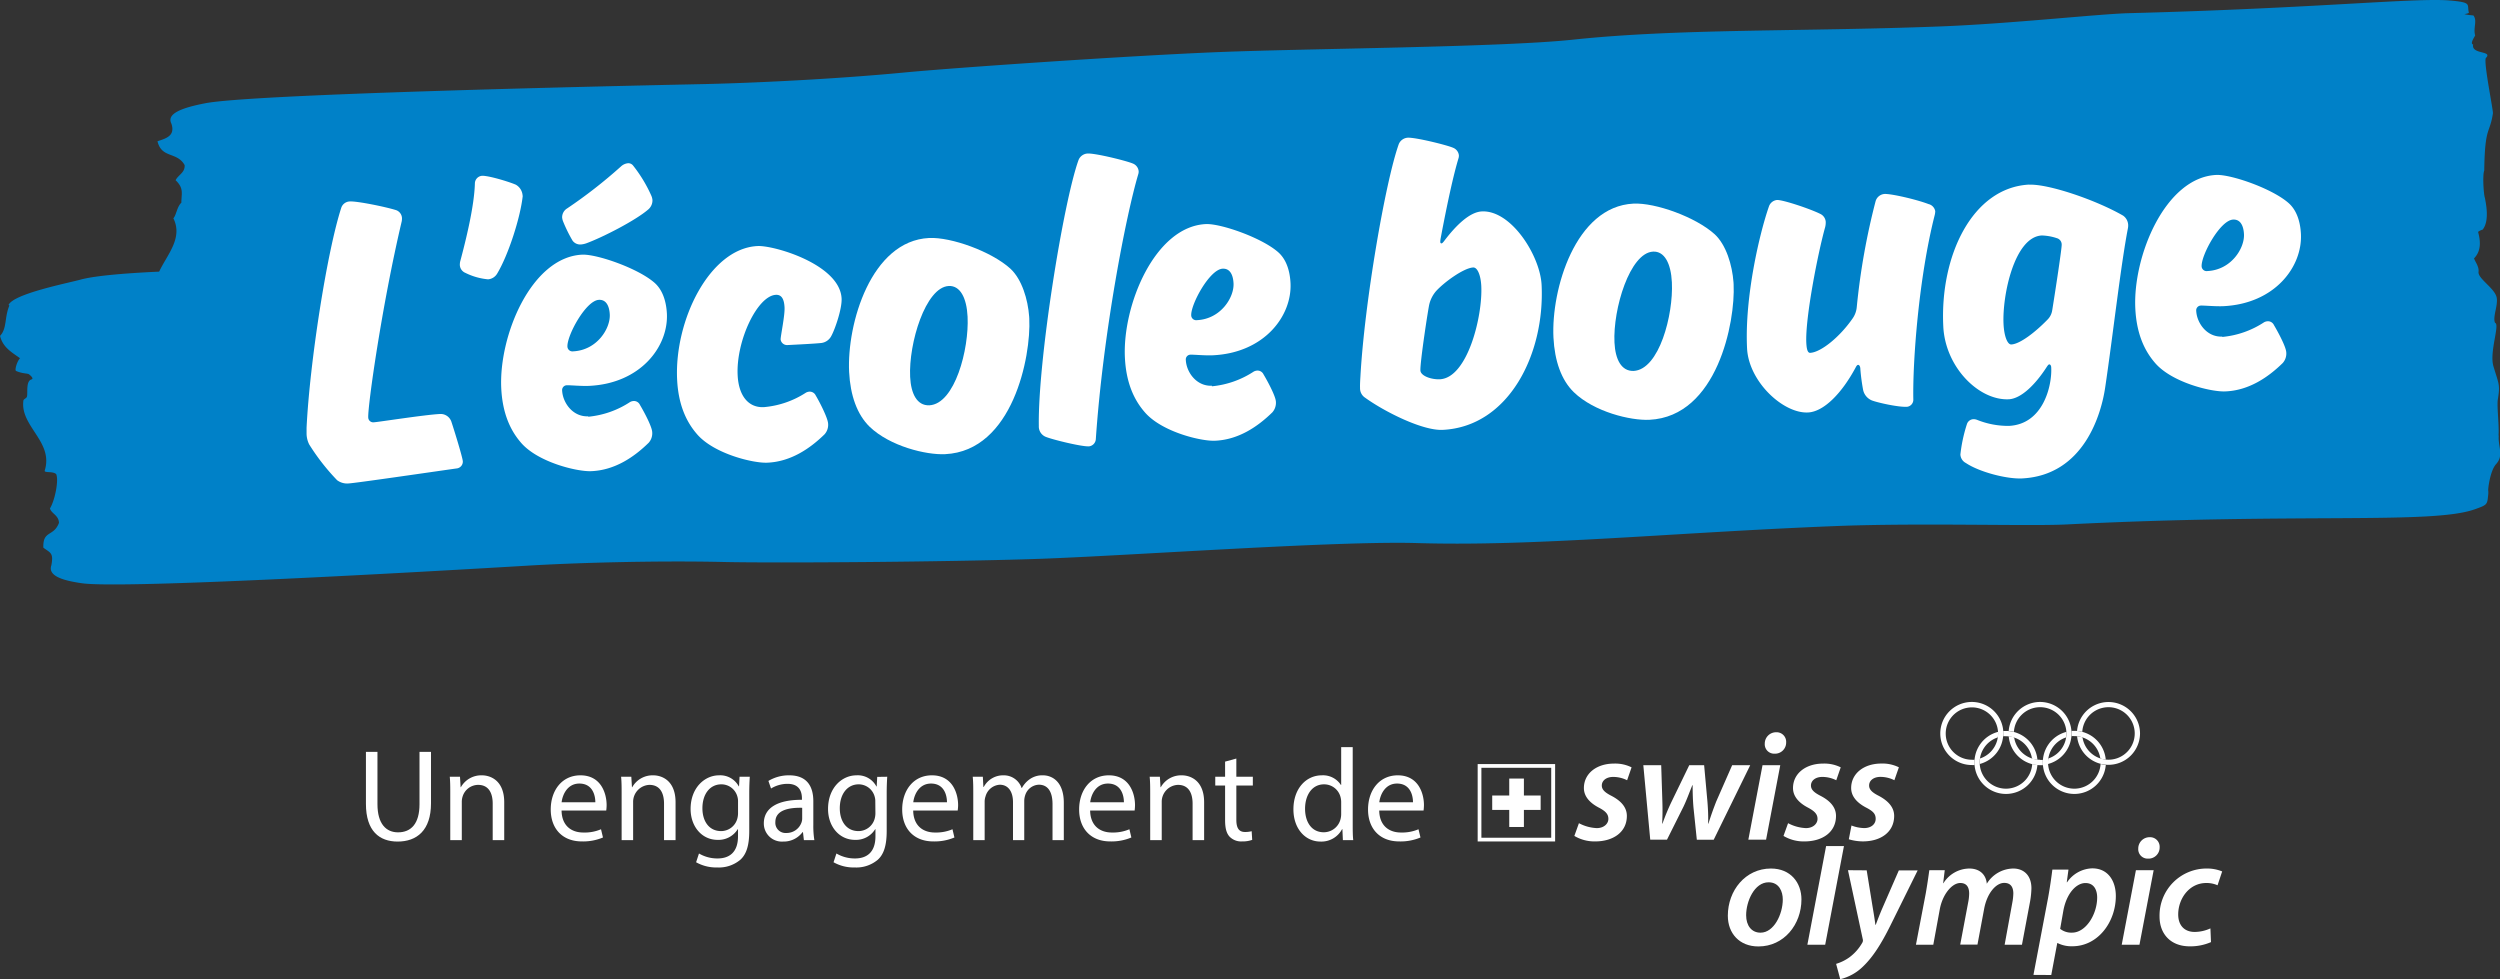 <svg id="Ebene_3" data-name="Ebene 3" xmlns="http://www.w3.org/2000/svg" xmlns:xlink="http://www.w3.org/1999/xlink" viewBox="0 0 704.64 275.94"><rect x="0" y="0" width="704.64" height="275.94" fill="#333333" stroke="none"/><defs><style>.cls-1{fill:none;}.cls-2{clip-path:url(#clip-path);}.cls-3{fill:#fff;}.cls-4{fill:#0081c8;}</style><clipPath id="clip-path" transform="translate(-1.98 -41.33)"><rect class="cls-1" x="-39.96" y="-55.46" width="802.57" height="457.62"/></clipPath></defs><g id="Ebene_2" data-name="Ebene 2"><g class="cls-2"><path class="cls-3" d="M609,131.76c1-5.9,2.7-16.55,2.66-17.46a1.78,1.78,0,0,0-1.32-1.74,13.19,13.19,0,0,0-4-.74c-7.31.31-10.72,15.87-10.4,23.63.14,3.26,1,5.47,2,5.43,2.36-.1,6.51-3.31,9.64-6.48a4.42,4.42,0,0,0,1.35-2.64" transform="translate(-1.98 -41.33)"/></g><path class="cls-4" d="M706.2,164.11c.23-2.74-.5-8.23-.19-10.22.68-4.17.29-4.21-1.24-9.32-1.2-4,1.89-11.86.46-12.24-.77-1.63.95-5.06.43-7.23-.6-2.59-5.34-5.27-5.09-7.16.19-1.42-.93-2.79-1.27-3.79,2.21-2.21,1.73-5.27,1.15-7.42,0,0,0,0,0-.06a4.56,4.56,0,0,1,1.29-.63c2-2.54.88-7.48.64-8.87-.39-1.07-.71-6.58-.2-7.76.17-12.64,1.53-10.15,2.45-16.14.08-1-2.67-14.36-2-15.58,2.11-2.16-4.18-.92-3.58-3.83-1-.16.43-2.18.57-2.54-.61-2.14.68-4.15-.5-5.64a15.76,15.76,0,0,1-2.55-.36c.86-.16,1.3-.31,1.27-.44-.6-2.3,1.08-2.86-5.37-3.41-9.83-.82-37.71,2.21-90.37,3.57-8.62.22-33.49,3-53.5,3.75-39.07,1.49-73.63.57-103.25,3.72C425.1,54.66,370.8,55,345.76,56c-25.2,1-74.42,4.39-88.73,5.75-19.58,1.88-43.18,3-57.09,3.29-33.11.71-127.08,2.85-140.15,5.4-6.88,1.34-10.92,3-9.49,5.77h0c1.11,3.42-1.49,4.12-3.93,4.93,1.15,4.9,5.5,2.89,7.65,6.72.15,2.15-1.83,2.75-2.54,4.27,2.42,2.32,1.61,3.78,1.62,6.33-1.25,1.14-1.47,3.66-2.26,4.38,2.78,5.6-1.76,10.26-4,15.05-10,.46-18.16,1.19-22,2.21-3.58,1-19,4-20.44,7.17,0,0,.07.11.24.16C3.2,130.74,4,133.89,2,136c.76,3.24,3.32,4.65,5.63,6.3-.83.79-1.58,3.38-1.13,3.58,1.8.8,3.24.66,3.62.93s1.51,1.24.74,1.46c-1.65.45-1,3.87-1.29,4.88-.13.46-1,.67-1,1.12-.95,7.26,8.6,11.56,6,19.74-.06.67,2.3.07,3.24.95.78,1.67-.34,7.39-1.75,9.67.37,1.46,2.48,1.91,2.54,4.07-1.49,4-4.59,2-4.4,7,2,1.48,2.91,1.44,2.26,4.94h0c-1,2.84,2.63,4.24,8.65,5.09,11.49,1.62,95.4-3.16,126.14-5,13.1-.77,35.66-1.44,54.74-1,14.1.33,63.45,0,89.26-.9,26.07-.94,83.84-5.12,106.23-4.43,33.3,1,72.33-3,118-4.8,23.88-.93,54.34.08,64.9-.45,65.94-3.31,102.88,0,115-4.23,3.84-1.34,3.6-1.37,3.93-4.27a5.68,5.68,0,0,0,0-1c-.13-.21.48-5.52,2.15-7.44,2.36-2.54.54-5,.81-8.14" transform="translate(-1.98 -41.33)"/><path class="cls-3" d="M129.14,160c.83,2.46,3.24,10.3,3.29,11.37a1.94,1.94,0,0,1-1.81,2c-6.5.92-28.47,4.13-30.36,4.22a4.7,4.7,0,0,1-3.26-.91,61.24,61.24,0,0,1-7.87-10.08,7,7,0,0,1-.74-2.94c0-.6,0-1.78,0-1.78.89-18.37,5.78-49.78,9.82-62.11a2.62,2.62,0,0,1,2.42-1.66c2-.1,9.7,1.43,13,2.45a2.49,2.49,0,0,1,1.65,2.3,4.28,4.28,0,0,1-.07.84c-5.62,23.83-9.6,52.1-9.44,55.3a1.4,1.4,0,0,0,1.61,1.35c.84,0,14.3-2.12,18.57-2.33a3.19,3.19,0,0,1,3.19,2" transform="translate(-1.98 -41.33)"/><path class="cls-3" d="M149.32,96.51c-.65,6.11-4.06,16.74-7.25,22a3.25,3.25,0,0,1-2.54,1.55,18,18,0,0,1-6.4-1.83,2.5,2.5,0,0,1-1.54-2.42,4.52,4.52,0,0,1,.08-.72c1.61-6,4-15.66,4.16-22.09a2.19,2.19,0,0,1,2-2.12c1.78-.09,7.57,1.65,9.52,2.5a3.77,3.77,0,0,1,1.93,3.12" transform="translate(-1.98 -41.33)"/><path class="cls-3" d="M167.76,158.79a25.85,25.85,0,0,0,11.81-4.15,2.4,2.4,0,0,1,.94-.28,1.86,1.86,0,0,1,1.84,1.09c.91,1.51,3.38,6,3.46,7.68a4,4,0,0,1-1,3c-4.08,4-9.49,7.72-16.14,8-3.92.2-15-2.47-19.78-7.95-3.4-3.88-5.31-8.9-5.63-15.43-.72-14.71,8.43-36.93,22.79-37.64,4.15-.19,15.89,3.87,20.5,8,2.49,2.26,3.25,5.79,3.4,8.63.44,9.26-7.38,19.64-21.86,20.35-2.25.11-5.48-.22-6.43-.17a1.36,1.36,0,0,0-1.24,1.49c.18,3.44,3,7.47,7.38,7.26m9.06-70.28a3.4,3.4,0,0,1,2.09-1.05,1.69,1.69,0,0,1,1.46.64,39.46,39.46,0,0,1,5.17,8.55,4.12,4.12,0,0,1,.3,1.17,3.38,3.38,0,0,1-1.06,2.56c-3.54,3.14-13.06,8-17.62,9.66a6.36,6.36,0,0,1-1.41.31,2.67,2.67,0,0,1-2.43-1.07,40.94,40.94,0,0,1-2.64-5.35,4.18,4.18,0,0,1-.3-1.18,2.93,2.93,0,0,1,1.42-2.56,138,138,0,0,0,15-11.68M161.91,139a1.41,1.41,0,0,0,1.62,1.36c6.76-.34,10.51-6.47,10.32-10.38-.11-2.26-.93-4.24-3.06-4.14-3.68.18-9,10-8.88,13.16" transform="translate(-1.98 -41.33)"/><path class="cls-3" d="M222,137c0-1,1.22-6.73,1.11-9s-.77-3.65-2.44-3.57c-5.22.25-11.26,13-10.78,22.65.28,5.82,3.06,9.25,7.45,9A25.77,25.77,0,0,0,229.14,152a2.4,2.4,0,0,1,.93-.28,1.87,1.87,0,0,1,1.84,1.1c.91,1.5,3.4,6.26,3.48,7.92a4,4,0,0,1-1,3c-4.09,4-9.5,7.72-16.14,8-3.92.19-15-2.48-19.78-8-3.4-3.88-5.32-8.91-5.64-15.43-.81-16.62,9.15-37,22.68-37.63,4.63-.23,23.21,5.18,23.68,14.79.14,2.85-1.84,8.66-2.93,10.61a3.67,3.67,0,0,1-2.76,1.92c-1.9.21-6.88.45-9.61.59A1.83,1.83,0,0,1,222,137" transform="translate(-1.98 -41.33)"/><path class="cls-3" d="M292.09,131.18c.52,10.56-4.61,37.23-23.71,38.16-5.35.26-15.58-2.22-21.32-7.76-3.49-3.41-5.42-8.78-5.75-15.43-.66-13.53,6.17-36.94,22.54-37.74,6.18-.3,17.56,3.78,22.91,8.64,3.25,3,4.95,8.68,5.3,13.54Zm-17.39-.58c-.26-5.34-2.1-8.82-5.31-8.66-6.52.32-11.34,16.14-10.88,25.63.23,4.75,1.94,8.12,5.39,8,7.24-.36,11.24-15.89,10.8-24.92" transform="translate(-1.98 -41.33)"/><path class="cls-3" d="M308.74,167.13c-1.9.09-9.72-1.79-11.9-2.63a3.14,3.14,0,0,1-2.06-3.11c-.3-18.31,6.91-63.15,11.21-75a2.91,2.91,0,0,1,2.53-1.79c2.26-.11,11.05,2.08,12.75,2.82a2.59,2.59,0,0,1,1.65,2.19,2.52,2.52,0,0,1-.08.71c-3.48,11.6-9.95,44.87-12,74.83a2.18,2.18,0,0,1-2.05,2" transform="translate(-1.98 -41.33)"/><path class="cls-3" d="M343.54,150.21a25.85,25.85,0,0,0,11.81-4.15,2.48,2.48,0,0,1,.94-.28,1.87,1.87,0,0,1,1.83,1.09c.91,1.51,3.39,6,3.48,7.68a4.07,4.07,0,0,1-1,3c-4.09,4-9.5,7.72-16.15,8-3.92.19-15-2.48-19.78-8-3.4-3.88-5.31-8.9-5.63-15.43-.72-14.72,8.43-36.93,22.79-37.63,4.15-.21,15.89,3.86,20.5,8,2.49,2.26,3.25,5.78,3.39,8.64.45,9.25-7.37,19.63-21.85,20.34-2.25.11-5.48-.22-6.43-.17a1.34,1.34,0,0,0-1.23,1.49c.16,3.44,3,7.46,7.37,7.26m-5.85-19.83a1.41,1.41,0,0,0,1.61,1.35c6.77-.33,10.52-6.46,10.32-10.37-.11-2.26-.92-4.24-3.06-4.14-3.67.18-9,10-8.87,13.16" transform="translate(-1.98 -41.33)"/><path class="cls-3" d="M407.93,109.46c0,.36.15.48.38.47s.69-.64.69-.64c3.35-4.44,7.21-8.2,10.65-8.37,8.31-.4,16.44,12.53,16.84,20.72.95,19.46-9.24,39.94-27.87,40.85-5.69.28-16.43-5.14-21.85-9.05a3.14,3.14,0,0,1-1.45-2.78c-.05-.94.09-3,.09-3,1.13-20.88,7.06-55.19,10.83-65.73a2.94,2.94,0,0,1,2.53-1.79c2.26-.1,11.05,2.08,12.75,2.83a2.58,2.58,0,0,1,1.66,2.18,2.79,2.79,0,0,1-.09.72c-1.44,4.71-3.19,12.76-5.07,22.73a6.42,6.42,0,0,0-.09.83m-.12,38.8c7.83-.39,12.09-17.84,11.68-26.27-.15-3.08-1.09-5.3-2.28-5.24-2.61.12-8.13,4.08-10.5,6.7a9,9,0,0,0-1.84,3.54c-.31,1.08-2.65,16.42-2.54,18.79.08,1.55,3.1,2.59,5.48,2.48" transform="translate(-1.98 -41.33)"/><path class="cls-3" d="M490.61,121.49c.52,10.56-4.6,37.22-23.71,38.16-5.34.26-15.58-2.22-21.32-7.77-3.5-3.39-5.42-8.77-5.75-15.42-.66-13.53,6.17-36.94,22.55-37.74,6.17-.3,17.55,3.78,22.9,8.64,3.24,3,4.94,8.68,5.3,13.54Zm-17.4-.58c-.26-5.34-2.09-8.82-5.3-8.66-6.53.32-11.34,16.13-10.88,25.63.23,4.75,1.94,8.11,5.39,8,7.24-.36,11.23-15.9,10.79-24.92" transform="translate(-1.98 -41.33)"/><path class="cls-3" d="M547.44,100.87a5,5,0,0,1-.18,1.2c-4.49,17.71-6.2,41.23-6,51.81a2,2,0,0,1-1.8,2.11c-2.49.12-8.14-1.15-9.84-1.78a4.12,4.12,0,0,1-2.53-3.09,55.41,55.41,0,0,1-.75-5.67c0-.84-.31-1.3-.66-1.28s-.68.75-.68.75c-3.93,7.33-9,12.45-13.42,12.67-7,.34-16.72-8.7-17.18-18.08-.71-14.48,3.53-32.41,6.14-39.92a2.7,2.7,0,0,1,2.29-1.89c1.66-.08,9.4,2.51,12.21,3.92a2.69,2.69,0,0,1,1.53,2.19,5.49,5.49,0,0,1-.16,1.55c-2,7.12-5.65,25.62-5.31,32.62.09,1.78.38,2.84,1.09,2.8,3-.14,8.35-4.45,12-9.75a6.6,6.6,0,0,0,1.14-3.26A193,193,0,0,1,530.64,98a2.83,2.83,0,0,1,2.52-2c1.78-.09,8.76,1.47,12.39,2.85a2.51,2.51,0,0,1,1.89,2" transform="translate(-1.98 -41.33)"/><path class="cls-3" d="M573.9,93.39c5.34-.26,18.65,4.21,26.48,8.71a3.38,3.38,0,0,1,1.44,2.66,4.34,4.34,0,0,1-.08.95c-2,10.34-4.23,30.2-6.38,44.69-1.06,7.43-5.92,24.92-23.49,25.78-4.27.2-12-1.8-15.8-4.35a2.82,2.82,0,0,1-1.54-2.42,42.66,42.66,0,0,1,1.84-8.54,2,2,0,0,1,1.84-1.39,2.72,2.72,0,0,1,1,.18,23.43,23.43,0,0,0,9,1.71c9.73-.48,12.17-11.42,11.92-16.41,0-.59-.28-.94-.52-.92s-.34.13-.68.62c-3.31,5.16-7.29,9-10.73,9.21-8.43.41-17.93-9-18.49-20.51-1-19.94,8.2-39.18,24.22-40m6.49,35.38c1-6.23,2.71-17.51,2.66-18.46a1.86,1.86,0,0,0-1.4-1.83,14.47,14.47,0,0,0-4.2-.75c-7.71.38-11.19,16.85-10.79,25,.17,3.44,1.12,5.78,2.19,5.72,2.48-.12,6.84-3.55,10.12-6.92a4.67,4.67,0,0,0,1.42-2.8" transform="translate(-1.98 -41.33)"/><path class="cls-3" d="M628.32,136.3a25.73,25.73,0,0,0,11.81-4.14,2.4,2.4,0,0,1,.94-.28,1.86,1.86,0,0,1,1.84,1.09c.9,1.51,3.39,6,3.47,7.68a4,4,0,0,1-1,3c-4.08,4-9.49,7.72-16.14,8-3.92.2-15-2.47-19.78-7.95-3.4-3.88-5.31-8.9-5.63-15.43-.72-14.72,8.43-36.93,22.79-37.63,4.15-.2,15.89,3.85,20.5,8,2.49,2.26,3.25,5.79,3.39,8.64.45,9.26-7.37,19.64-21.85,20.35-2.25.1-5.48-.22-6.43-.17a1.34,1.34,0,0,0-1.23,1.49c.17,3.44,3,7.46,7.37,7.25m-5.85-19.82a1.41,1.41,0,0,0,1.62,1.35c6.76-.33,10.51-6.46,10.32-10.38-.11-2.25-.93-4.24-3.06-4.13-3.68.18-9,10-8.88,13.16" transform="translate(-1.98 -41.33)"/></g><g id="Ebene_1" data-name="Ebene 1"><path class="cls-3" d="M108.37,253.25V268c0,5.57,2.47,7.93,5.79,7.93,3.69,0,6.06-2.44,6.06-7.93V253.25h3.24v14.5c0,7.64-4,10.78-9.41,10.78-5.09,0-8.93-2.92-8.93-10.63V253.25Z" transform="translate(-1.98 -41.33)"/><path class="cls-3" d="M128.89,265.1c0-1.85,0-3.36-.14-4.84h2.88l.18,2.95h.07a6.59,6.59,0,0,1,5.91-3.35c2.47,0,6.31,1.47,6.31,7.6v10.66h-3.25V267.83c0-2.88-1.07-5.28-4.13-5.28a4.62,4.62,0,0,0-4.36,3.32,4.92,4.92,0,0,0-.22,1.52v10.73h-3.25Z" transform="translate(-1.98 -41.33)"/><path class="cls-3" d="M160.26,269.78c.07,4.39,2.87,6.2,6.12,6.2a11.71,11.71,0,0,0,5-.92l.55,2.32a14.38,14.38,0,0,1-5.94,1.11c-5.5,0-8.78-3.61-8.78-9s3.17-9.63,8.37-9.63c5.83,0,7.38,5.13,7.38,8.41a11.66,11.66,0,0,1-.11,1.51Zm9.52-2.32c0-2.07-.85-5.28-4.51-5.28-3.28,0-4.72,3-5,5.28Z" transform="translate(-1.98 -41.33)"/><path class="cls-3" d="M177.19,265.1c0-1.85,0-3.36-.15-4.84h2.88l.18,2.95h.08a6.57,6.57,0,0,1,5.9-3.35c2.47,0,6.31,1.47,6.31,7.6v10.66h-3.25V267.83c0-2.88-1.07-5.28-4.13-5.28a4.79,4.79,0,0,0-4.58,4.84v10.73h-3.24Z" transform="translate(-1.98 -41.33)"/><path class="cls-3" d="M213.31,260.26c-.08,1.29-.15,2.73-.15,4.91v10.37c0,4.1-.81,6.6-2.55,8.15a9.42,9.42,0,0,1-6.49,2.14,11.52,11.52,0,0,1-5.94-1.47l.81-2.47a10.16,10.16,0,0,0,5.24,1.4c3.32,0,5.76-1.74,5.76-6.24v-2h-.08a6.36,6.36,0,0,1-5.68,3c-4.43,0-7.6-3.76-7.6-8.71,0-6,4-9.48,8-9.48a5.92,5.92,0,0,1,5.57,3.1h.08l.15-2.7ZM210,267.31a4.62,4.62,0,0,0-.19-1.48,4.67,4.67,0,0,0-4.54-3.43c-3.09,0-5.31,2.62-5.31,6.76,0,3.5,1.77,6.42,5.28,6.42a4.75,4.75,0,0,0,4.5-3.32,5.83,5.83,0,0,0,.26-1.74Z" transform="translate(-1.98 -41.33)"/><path class="cls-3" d="M228.56,278.12l-.26-2.25h-.11a6.64,6.64,0,0,1-5.46,2.66,5.09,5.09,0,0,1-5.46-5.13c0-4.32,3.84-6.68,10.74-6.64v-.37c0-1.48-.41-4.13-4.06-4.13a8.9,8.9,0,0,0-4.65,1.32l-.74-2.14a11.19,11.19,0,0,1,5.87-1.58c5.46,0,6.79,3.72,6.79,7.3v6.68a25.34,25.34,0,0,0,.29,4.28Zm-.48-9.11c-3.54-.08-7.56.55-7.56,4a2.87,2.87,0,0,0,3.06,3.1,4.45,4.45,0,0,0,4.32-3,3.38,3.38,0,0,0,.18-1Z" transform="translate(-1.98 -41.33)"/><path class="cls-3" d="M252.05,260.26c-.08,1.29-.15,2.73-.15,4.91v10.37c0,4.1-.81,6.6-2.55,8.15a9.42,9.42,0,0,1-6.49,2.14,11.52,11.52,0,0,1-5.94-1.47l.81-2.47a10.16,10.16,0,0,0,5.24,1.4c3.32,0,5.76-1.74,5.76-6.24v-2h-.08a6.36,6.36,0,0,1-5.68,3c-4.43,0-7.6-3.76-7.6-8.71,0-6,3.95-9.48,8-9.48A5.92,5.92,0,0,1,249,263h.08l.15-2.7Zm-3.36,7.05a4.62,4.62,0,0,0-.19-1.48A4.67,4.67,0,0,0,244,262.4c-3.1,0-5.32,2.62-5.32,6.76,0,3.5,1.77,6.42,5.28,6.42a4.75,4.75,0,0,0,4.5-3.32,5.83,5.83,0,0,0,.26-1.74Z" transform="translate(-1.98 -41.33)"/><path class="cls-3" d="M259.37,269.78c.07,4.39,2.88,6.2,6.12,6.2a11.71,11.71,0,0,0,4.95-.92l.55,2.32a14.38,14.38,0,0,1-5.94,1.11c-5.5,0-8.78-3.61-8.78-9s3.17-9.63,8.38-9.63c5.83,0,7.38,5.13,7.38,8.41a11.3,11.3,0,0,1-.12,1.51Zm9.52-2.32c0-2.07-.85-5.28-4.5-5.28-3.29,0-4.73,3-5,5.28Z" transform="translate(-1.98 -41.33)"/><path class="cls-3" d="M276.3,265.1c0-1.85,0-3.36-.15-4.84H279l.15,2.88h.11a6.16,6.16,0,0,1,5.61-3.28,5.28,5.28,0,0,1,5.06,3.58H290a7.34,7.34,0,0,1,2-2.33,6.1,6.1,0,0,1,3.95-1.25c2.36,0,5.87,1.55,5.87,7.75v10.51h-3.18V268c0-3.43-1.25-5.5-3.87-5.5a4.21,4.21,0,0,0-3.84,3,5.24,5.24,0,0,0-.26,1.62v11h-3.17v-10.7c0-2.84-1.25-4.91-3.73-4.91a4.44,4.44,0,0,0-4,3.25,4.61,4.61,0,0,0-.26,1.59v10.77H276.3Z" transform="translate(-1.98 -41.33)"/><path class="cls-3" d="M309.24,269.78c.07,4.39,2.88,6.2,6.12,6.2a11.71,11.71,0,0,0,4.95-.92l.55,2.32a14.38,14.38,0,0,1-5.94,1.11c-5.5,0-8.78-3.61-8.78-9s3.17-9.63,8.37-9.63c5.83,0,7.38,5.13,7.38,8.41a11.66,11.66,0,0,1-.11,1.51Zm9.52-2.32c0-2.07-.85-5.28-4.5-5.28-3.29,0-4.73,3-5,5.28Z" transform="translate(-1.98 -41.33)"/><path class="cls-3" d="M326.17,265.1c0-1.85,0-3.36-.15-4.84h2.88l.18,2.95h.08a6.57,6.57,0,0,1,5.9-3.35c2.47,0,6.31,1.47,6.31,7.6v10.66h-3.25V267.83c0-2.88-1.07-5.28-4.13-5.28a4.76,4.76,0,0,0-4.57,4.84v10.73h-3.25Z" transform="translate(-1.98 -41.33)"/><path class="cls-3" d="M350.45,255.13v5.13h4.65v2.48h-4.65v9.63c0,2.21.63,3.46,2.44,3.46a7.33,7.33,0,0,0,1.88-.22l.15,2.44a8,8,0,0,1-2.88.44,4.52,4.52,0,0,1-3.51-1.36c-.92-1-1.25-2.55-1.25-4.65v-9.74h-2.77v-2.48h2.77V256Z" transform="translate(-1.98 -41.33)"/><path class="cls-3" d="M383.25,251.92v21.59c0,1.59,0,3.39.15,4.61h-2.92l-.14-3.1h-.08a6.59,6.59,0,0,1-6.09,3.51c-4.31,0-7.63-3.65-7.63-9.08,0-5.94,3.65-9.59,8-9.59a6,6,0,0,1,5.39,2.73H380V251.92ZM380,267.53a5.71,5.71,0,0,0-.14-1.36,4.78,4.78,0,0,0-4.69-3.77c-3.36,0-5.35,3-5.35,6.9,0,3.62,1.77,6.61,5.28,6.61a4.88,4.88,0,0,0,4.76-3.88,5.63,5.63,0,0,0,.14-1.4Z" transform="translate(-1.98 -41.33)"/><path class="cls-3" d="M390.72,269.78c.08,4.39,2.88,6.2,6.13,6.2a11.69,11.69,0,0,0,4.94-.92l.56,2.32a14.44,14.44,0,0,1-6,1.11c-5.49,0-8.78-3.61-8.78-9s3.18-9.63,8.38-9.63c5.83,0,7.38,5.13,7.38,8.41a13.82,13.82,0,0,1-.11,1.51Zm9.52-2.32c0-2.07-.85-5.28-4.5-5.28-3.28,0-4.72,3-5,5.28Z" transform="translate(-1.98 -41.33)"/><path class="cls-3" d="M566.64,248.06a8.89,8.89,0,1,0-8.89,8.9c.26,0,.52,0,.77,0,0-.23,0-.47,0-.71a6.79,6.79,0,0,1,0-.78,6.79,6.79,0,0,1-.78,0,7.38,7.38,0,1,1,2.31-.36,6.71,6.71,0,0,0-.09,1.1c0,.16,0,.31,0,.46a8.89,8.89,0,0,0,6.65-8.61" transform="translate(-1.98 -41.33)"/><path class="cls-3" d="M605.16,248.06a8.89,8.89,0,0,1-17.74.79,7.05,7.05,0,0,1,1.53.32,7.4,7.4,0,1,0-.07-1.56,8.07,8.07,0,0,0-1.47-.25,8.89,8.89,0,0,1,17.75.7" transform="translate(-1.98 -41.33)"/><path class="cls-3" d="M586.64,248.81a7.4,7.4,0,0,1,7.33,6.3,7.05,7.05,0,0,0,1.53.32,8.9,8.9,0,0,0-8.86-8.11c-.26,0-.51,0-.77,0,0,.23,0,.47,0,.71s0,.52,0,.78a6.51,6.51,0,0,1,.77,0m7.4,7.86a7.41,7.41,0,1,1-9.7-7.5,8,8,0,0,0,.08-1.1c0-.16,0-.31,0-.46a8.89,8.89,0,1,0,11.09,9.31,8.73,8.73,0,0,1-1.46-.25" transform="translate(-1.98 -41.33)"/><path class="cls-3" d="M566.61,248.85c0-.26,0-.52,0-.79s0-.47,0-.7c.26,0,.51,0,.77,0a8.9,8.9,0,0,1,8.86,8.11,7.05,7.05,0,0,1-1.53-.32,7.41,7.41,0,0,0-7.33-6.3,6.51,6.51,0,0,0-.77,0m9.63,8.07a8.89,8.89,0,1,1-11.09-9.31c0,.15,0,.3,0,.45a8.05,8.05,0,0,1-.08,1.11,7.41,7.41,0,1,0,9.7,7.5,8.73,8.73,0,0,0,1.46.25" transform="translate(-1.98 -41.33)"/><path class="cls-3" d="M577,239.18a8.89,8.89,0,0,0-8.86,8.18,9,9,0,0,1,1.47.25,7.41,7.41,0,1,1,9.7,7.5,6.71,6.71,0,0,0-.09,1.1c0,.16,0,.31,0,.46A8.89,8.89,0,0,0,577,239.18m0,16.29a7.4,7.4,0,0,1-7.32-6.3,7.05,7.05,0,0,0-1.53-.32A8.87,8.87,0,0,0,577,257c.26,0,.52,0,.77,0,0-.23,0-.47,0-.71a6.79,6.79,0,0,1,0-.78,6.79,6.79,0,0,1-.78,0" transform="translate(-1.98 -41.33)"/><polygon class="cls-3" points="514.44 266.28 519.73 238.47 514.7 238.47 509.42 266.28 514.44 266.28"/><path class="cls-3" d="M498.19,304.21c-2.53,0-4.05-2-4.05-4.91,0-3.95,2.33-9.29,6.33-9.29,3,0,4,2.66,4,4.84,0,4.16-2.51,9.36-6.26,9.36Zm-.57,3.88c7.14,0,12.11-6.13,12.11-13.27,0-4.64-3-8.69-8.6-8.69-7.18,0-12.15,6.18-12.15,13.3,0,5,3.29,8.66,8.6,8.66Z" transform="translate(-1.98 -41.33)"/><path class="cls-3" d="M522.84,286.6,527,306a1.28,1.28,0,0,1-.1,1,13.22,13.22,0,0,1-3.7,4.19,12.93,12.93,0,0,1-3.7,1.81l1.16,4.32a13.76,13.76,0,0,0,6.45-3.6c2.83-2.71,5.17-6.46,7.72-11.59l7.66-15.48h-5.31L532.67,297c-1,2.3-1.51,3.7-2,5h-.1c-.18-1.44-.43-3-.81-5.24l-1.64-10.12Z" transform="translate(-1.98 -41.33)"/><path class="cls-3" d="M546.89,307.61l1.82-9.94c.78-4.28,3.46-7.46,5.78-7.46,2,0,2.51,1.45,2.51,3a13.27,13.27,0,0,1-.28,2.48l-2.24,11.89h4.86l1.88-10.07c.82-4.45,3.35-7.33,5.66-7.33,1.84,0,2.57,1.21,2.57,3a15.7,15.7,0,0,1-.3,2.64L567,307.61h4.88l2.31-12.3a24.48,24.48,0,0,0,.36-3.6c0-3.73-2.24-5.58-5.12-5.58a8.86,8.86,0,0,0-7.46,4.29c-.16-2.21-1.66-4.29-4.94-4.29a8.71,8.71,0,0,0-7.28,4.13h-.08l.45-3.66h-4.35c-.25,1.82-.56,4-1,6.52L542,307.61Z" transform="translate(-1.98 -41.33)"/><path class="cls-3" d="M583.55,298c.91-4.91,3.67-7.78,6.22-7.78s3.31,2.16,3.31,4.07c0,4.74-3.18,9.91-7.08,9.91a5.05,5.05,0,0,1-3.35-1.07Zm-3.41,18.14,1.69-9h.1a8.67,8.67,0,0,0,4.17.9c7.18,0,12.24-6.82,12.24-14.16,0-4.11-2.09-7.8-6.64-7.8a8.86,8.86,0,0,0-7.1,3.93h-.09l.48-3.57h-4.54c-.26,2.14-.74,5.42-1.2,7.93l-4.13,21.74Z" transform="translate(-1.98 -41.33)"/><path class="cls-3" d="M607.4,283.34a3.14,3.14,0,0,0,3.29-3.19,2.7,2.7,0,0,0-2.83-2.85,3.19,3.19,0,0,0-3.2,3.21,2.65,2.65,0,0,0,2.69,2.83ZM605,307.61l4-21h-5l-4,21Z" transform="translate(-1.98 -41.33)"/><path class="cls-3" d="M625,303a10.68,10.68,0,0,1-4.46,1c-2.81,0-4.62-1.79-4.62-4.93,0-4.39,3.05-8.86,7.92-8.86a7.61,7.61,0,0,1,3.17.64l1.3-3.9a11.07,11.07,0,0,0-4.31-.82,13.25,13.25,0,0,0-13.34,13.52c0,5,3.22,8.41,8.5,8.41a14.48,14.48,0,0,0,6-1.19Z" transform="translate(-1.98 -41.33)"/><path class="cls-3" d="M445.72,276.94a11.08,11.08,0,0,0,5.88,1.55c5,0,8.92-2.56,8.92-7.19,0-2.67-2-4.44-4.35-5.66-1.78-.91-2.71-1.72-2.71-2.9,0-1.42,1.3-2.43,3.19-2.43a8.76,8.76,0,0,1,3.94.94l1.26-3.64a10.38,10.38,0,0,0-4.94-1.06c-5,0-8.5,2.85-8.5,6.9,0,2.4,1.73,4.2,4.15,5.48,2.05,1.06,2.75,1.92,2.75,3.22s-1.2,2.58-3.25,2.59a11.81,11.81,0,0,1-5.05-1.39Z" transform="translate(-1.98 -41.33)"/><path class="cls-3" d="M465.16,257l1.95,21h4.72l4.67-9.35c.9-1.9,1.45-3.47,2.47-6h.09c0,2.21.06,4.13.23,6.21l.95,9.15H485l10.29-21h-5.09l-4.51,10.27c-.87,2.25-1.54,4.13-2.17,6.18h-.1c.07-1.88,0-3.8-.19-6.2L482.3,257h-4.19L473,267.54a63.53,63.53,0,0,0-2.44,5.93h-.09c.1-2.06.14-3.76.06-6.23L470.2,257Z" transform="translate(-1.98 -41.33)"/><path class="cls-3" d="M502.13,253.76a3.14,3.14,0,0,0,3.29-3.19,2.7,2.7,0,0,0-2.83-2.85,3.19,3.19,0,0,0-3.2,3.21,2.65,2.65,0,0,0,2.69,2.83ZM499.76,278l4-21h-5l-4,21Z" transform="translate(-1.98 -41.33)"/><path class="cls-3" d="M504.67,276.94a11.08,11.08,0,0,0,5.88,1.55c5.05,0,8.92-2.56,8.92-7.19,0-2.67-2-4.44-4.36-5.66-1.78-.91-2.7-1.72-2.7-2.9,0-1.42,1.3-2.43,3.19-2.43a8.8,8.8,0,0,1,3.94.94l1.26-3.64a10.38,10.38,0,0,0-4.94-1.06c-5,0-8.51,2.85-8.51,6.9,0,2.4,1.73,4.2,4.16,5.48,2,1.06,2.75,1.92,2.75,3.22s-1.2,2.58-3.25,2.59a11.81,11.81,0,0,1-5.05-1.39Z" transform="translate(-1.98 -41.33)"/><path class="cls-3" d="M523.83,274a10.42,10.42,0,0,0,3.57.73c2.05,0,3.25-1.18,3.25-2.59s-.7-2.16-2.75-3.22c-2.43-1.28-4.16-3.08-4.16-5.48,0-4.05,3.54-6.9,8.51-6.9a10.38,10.38,0,0,1,4.94,1.06l-1.27,3.64a8.75,8.75,0,0,0-3.93-.94c-1.89,0-3.19,1-3.19,2.43,0,1.18.92,2,2.7,2.9,2.31,1.22,4.36,3,4.36,5.66,0,4.63-3.87,7.23-8.92,7.19a14.09,14.09,0,0,1-3.86-.59Z" transform="translate(-1.98 -41.33)"/><path class="cls-3" d="M418.47,278.51V256.68H440.3v21.83Zm1-1.05h19.73V257.73H419.52v19.73Z" transform="translate(-1.98 -41.33)"/><polygon class="cls-3" points="434.24 224.22 429.52 224.22 429.52 219.44 425.39 219.44 425.39 224.22 420.59 224.22 420.59 228.28 425.39 228.28 425.39 233.09 429.52 233.09 429.52 228.28 434.24 228.28 434.24 224.22"/></g></svg>